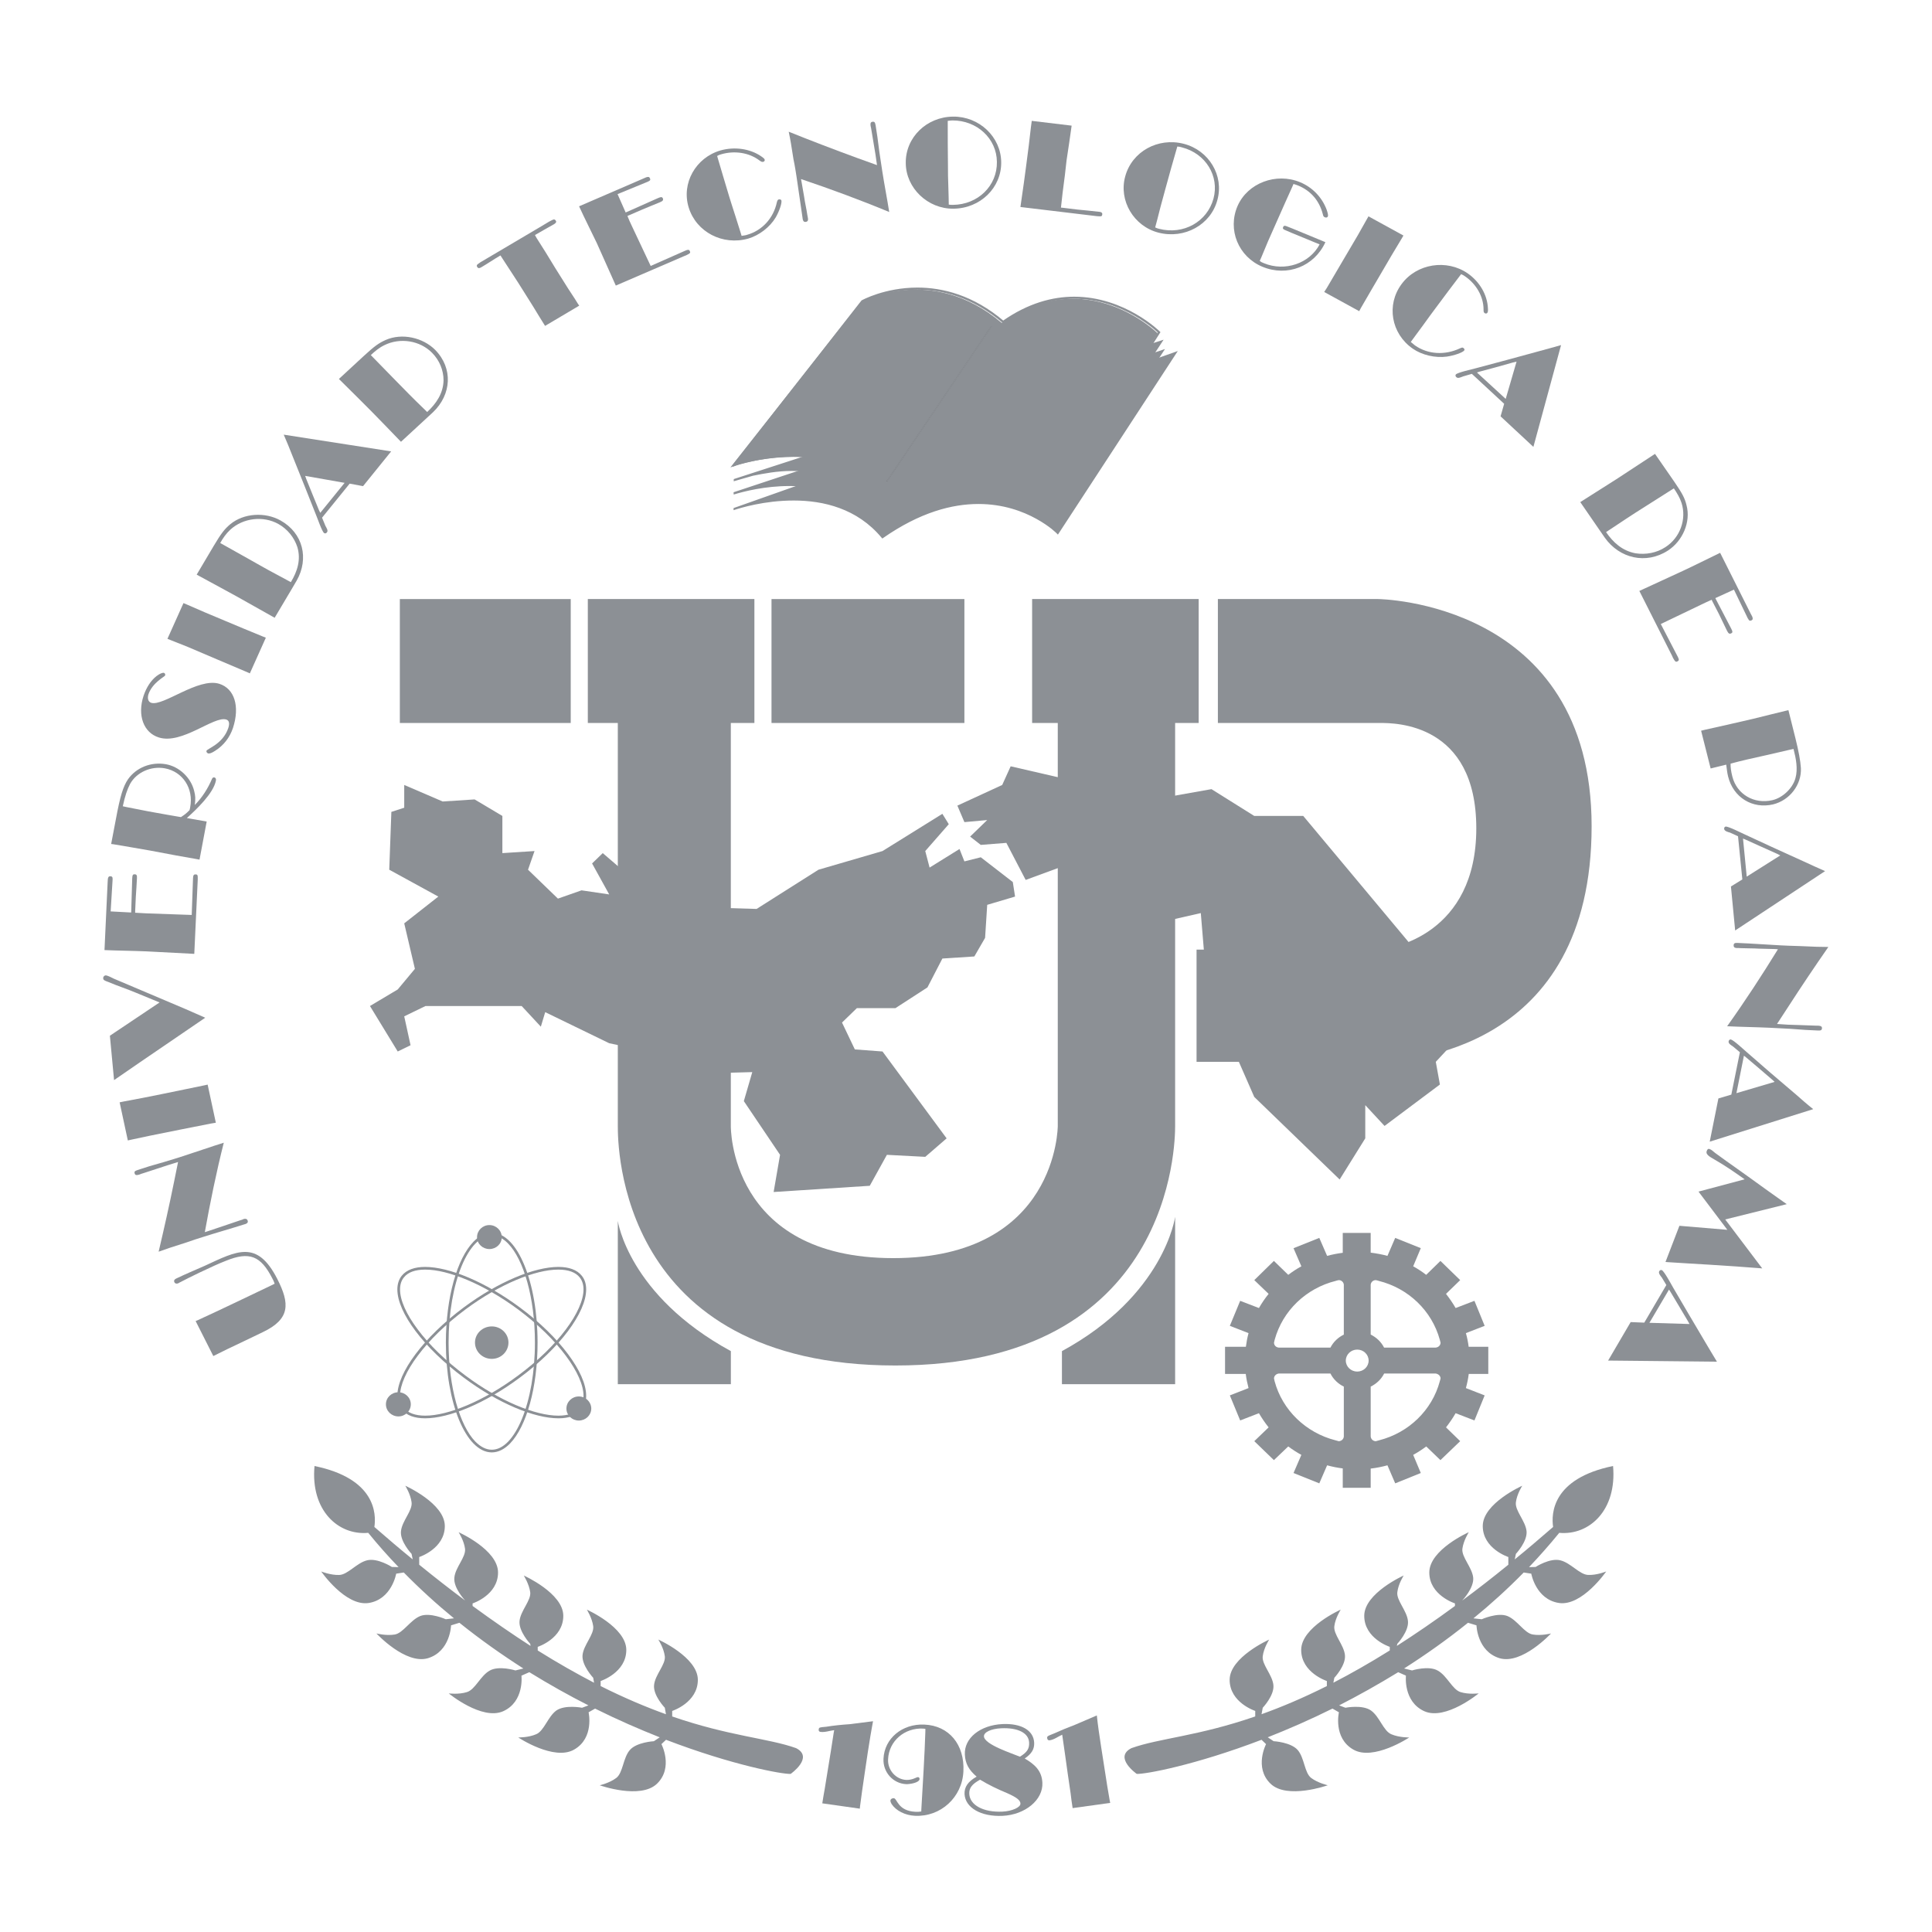 <?xml version="1.0" encoding="UTF-8" standalone="no"?>
<svg
   xmlns:dc="http://purl.org/dc/elements/1.1/"
   xmlns:cc="http://creativecommons.org/ns#"
   xmlns:rdf="http://www.w3.org/1999/02/22-rdf-syntax-ns#"
   xmlns:svg="http://www.w3.org/2000/svg"
   xmlns="http://www.w3.org/2000/svg"
   viewBox="0 0 687.867 687.88"
   height="687.88"
   width="687.867"
   xml:space="preserve"
   id="svg2"
   version="1.1"><defs
     id="defs6" /><g
     transform="matrix(1.333,0,0,-1.333,0,687.88)"
     id="g10"><g
       transform="scale(0.1)"
       id="g12"><path
         id="path14"
         style="fill:#8c9095;fill-opacity:1;fill-rule:evenodd;stroke:none"
         d="m 1950.87,3911.96 c 0,0 262.46,99.15 404.81,-72.25 285.51,199.08 468.17,11.25 468.17,11.25 l 268.12,419.27 c 0,0 -188.43,187.63 -416.55,27.84 -188.31,159.79 -376.39,55.25 -376.39,55.25 l -348.16,-441.36" /><path
         id="path16"
         style="fill:#8c9095;fill-opacity:1;fill-rule:nonzero;stroke:none"
         d="m 1958.31,3913.74 c 0,0 7.25,3.69 10.27,4.61 25.28,7.97 85.19,21.76 153.82,21.76 79.07,0 169.92,-21.17 235.06,-99.65 l 1.83,-2.13 2.17,1.58 c 98.42,68.64 184.27,90.82 254.6,90.82 66.24,0 118.65,-19.74 154.6,-39.69 17.91,-9.88 31.7,-19.79 40.92,-27.23 4.61,-3.68 8.33,-6.79 10.61,-9.03 2.35,-2.07 3.45,-3.34 3.45,-3.34 l 2.62,-2.6 271.29,424.32 -1.52,1.61 c -0.22,0.2 -93.4,93.06 -228.85,93.11 -57.6,0.08 -122.97,-16.9 -191.49,-64.94 l 1.67,-2.3 1.92,2.17 c -82.02,69.71 -164.33,89.54 -231.01,89.45 -87.43,0 -148.43,-33.9 -148.58,-34.03 l -0.49,-0.23 -342.61,-437.74 -0.28,-6.52 10.61,9.7 1.63,3.54 334.88,426.97 -2.37,1.81 1.45,-2.47 c 0,0 3.54,1.96 10.64,5.07 20.72,9.47 70.66,28.21 135.12,28.21 65.59,0 146.19,-19.46 227.26,-88.11 l 1.61,-1.51 1.93,1.3 c 67.63,47.4 131.53,64.04 188.11,64.04 66.45,0 122.71,-22.89 162.25,-45.85 19.82,-11.39 35.39,-22.92 46.22,-31.51 5.14,-4.16 9.36,-7.71 12.04,-10.32 2.83,-2.45 4.21,-3.77 4.21,-3.77 l 1.99,1.98 -2.49,1.51 -268.13,-419.44 2.43,-1.41 2.12,1.98 c -0.13,0.27 -78.78,81.05 -213.76,81.05 -71.58,0 -158.71,-22.77 -258.06,-91.92 l 1.78,-2.36 2.35,1.77 c -66.77,80.46 -159.59,101.85 -239.73,101.85 -70.21,0 -127.09,-13.68 -151.38,-20.98 -7.57,-2.3 -12.71,-11.13 -12.71,-11.13" /><path
         id="path18"
         style="fill:#8c9095;fill-opacity:1;fill-rule:nonzero;stroke:none"
         d="m 2819.36,3816.91 281.62,430.91 -29.53,-9.61 -246.18,-385.24 c 0,0 -182.65,187.81 -468.07,-11.21 -56.59,68 -132.03,93.3 -202.57,99.3 l -144.14,-46.91 c 28.74,5.91 64.82,11.19 104.2,11.19 79.34,0 170.92,-21.24 237.11,-99.83 98.47,68.21 184.87,90.6 255.79,90.6 124.65,0 201.24,-69.07 211.77,-79.2" /><path
         id="path20"
         style="fill:#8c9095;fill-opacity:1;fill-rule:nonzero;stroke:none"
         d="m 2819.36,3816.91 2.35,-1.64 286.23,437.8 -38.43,-12.41 -246.98,-386.19 2.74,-1.5 2.08,1.92 c -0.34,0.37 -78.99,81.09 -213.9,81.18 -71.59,0 -158.77,-22.77 -258.06,-91.91 l 1.81,-2.4 2.23,1.81 c -57.22,68.72 -133.33,94.39 -204.34,100.25 l -0.59,0.05 -194.59,-63.08 -0.21,-5.86 51.18,14.73 c 28.75,5.86 64.81,12.84 103.81,12.84 v 1.05 -1.05 1.05 -1.05 c 78.83,0 169.47,-21.15 235.07,-98.96 l 1.59,-2.05 2.24,1.69 c 97.88,67.87 183.68,90.03 254,90.03 v 2.24 l -0.2,-2.18 0.2,-0.06 v 2.24 l -0.2,-2.18 0.2,-0.06 c 123.61,0 199.36,-68.49 209.7,-78.42 l 2.48,-2.44 1.94,2.92 -2.35,1.64 2.01,2.01 c -11.02,10.47 -87.9,80.02 -213.78,80.02 v -2.83 l 0.34,2.83 h -0.34 c -71.57,0.05 -158.47,-22.62 -257.42,-91.12 l 1.63,-2.31 2.35,1.77 c -66.96,79.51 -159.6,100.88 -239.46,100.88 h -0.2 l 0.2,-2.82 v 2.82 c -39.53,0 -76.03,-5.25 -104.86,-11.18 l 0.66,-2.83 0.94,-2.72 146.1,47.45 -2.9,2.18 -0.13,-2.89 c 69.94,-5.92 148.3,-29.62 200.32,-98.19 l 1.8,-2.13 2.09,1.62 c 98.49,68.62 184.34,90.87 254.74,90.87 66.23,0 118.64,-19.82 154.6,-39.73 17.85,-9.96 31.7,-19.96 41.06,-27.32 4.6,-3.73 8.18,-6.85 10.46,-8.9 2.27,-2.16 3.37,-3.38 3.37,-3.38 l 2.7,-2.6 247.72,387.39 20.73,6.75 -277.14,-424.14 2.41,-1.5 2.01,2.01 -2.01,-2.01" /><path
         id="path22"
         style="fill:#8c9095;fill-opacity:1;fill-rule:nonzero;stroke:none"
         d="m 3079.01,4214.25 -259.65,-397.37 c -10.53,10.19 -87.12,79.27 -211.77,79.27 -70.88,0 -157.32,-22.43 -255.79,-90.68 -57.76,68.64 -134.93,93.55 -206.54,98.71 l -187.87,-62.47 c 59.34,18.31 267.23,68.54 388.4,-77.1 285.34,198.79 467.78,11.03 467.78,11.03 l 291.13,447.2 -25.69,-8.59" /><path
         id="path24"
         style="fill:#8c9095;fill-opacity:1;fill-rule:nonzero;stroke:none"
         d="m 3079.01,4214.25 -2.27,1.64 -259.79,-397.51 2.41,-1.5 2.01,2.01 c -11.02,10.47 -87.9,80.05 -213.78,80.05 v -2.79 l 0.13,2.79 h -0.13 c -71.53,0.08 -158.47,-22.65 -257.39,-91.12 l 1.6,-2.35 2.3,1.81 c -58.45,69.38 -136.59,94.57 -208.47,99.78 l -0.68,0.08 -185.6,-61.53 0.35,-6.09 c 26.9,8.22 83.19,22.74 149.33,22.74 78.94,0 169.48,-21.18 234.51,-99.46 l 1.67,-2.01 2.37,1.54 c 98.29,68.48 184.07,90.64 254.16,90.64 66.45,0 118.65,-19.84 154.61,-39.71 18.12,-9.88 31.88,-19.87 41.03,-27.32 4.61,-3.7 8.21,-6.76 10.68,-8.89 2.29,-2.17 3.39,-3.39 3.39,-3.39 l 2.61,-2.6 297.6,457.12 -34.37,-11.56 -0.55,-0.73 2.27,-1.64 1.11,-2.62 17.69,5.91 -286.72,-440.34 2.48,-1.56 2.14,2 c -0.21,0.27 -78.84,81.13 -213.97,81.13 -71.4,0 -158.55,-22.67 -257.52,-91.76 l 1.57,-2.4 2.25,1.89 c -66.5,79.98 -159.19,101.44 -239.01,101.44 -66.96,0 -122.43,-13.98 -149.68,-22.33 l 0.35,-2.44 v -3.65 l 186.64,61.97 -1.08,2.69 -0.13,-2.83 c 70.95,-5.2 147.33,-29.87 204.56,-97.77 l 1.58,-2.04 2.32,1.64 c 97.93,67.9 183.68,89.98 254,89.98 v 1.61 -1.61 1.61 -1.61 c 123.61,0 199.36,-68.49 209.7,-78.32 l 2.48,-2.44 261.77,400.33 -2.53,1.52 1.11,-2.62 -1.11,2.62" /><path
         id="path26"
         style="fill:#8c9095;fill-opacity:1;fill-rule:nonzero;stroke:none"
         d="m 3089.81,4199.91 -276.24,-424.27 c 0,0 -182.44,187.76 -467.82,-11.03 -57.64,69.43 -135.12,94.16 -206.86,99.2 l -182.22,-64.36 c 34.74,11.85 268.88,84.54 400.53,-73.57 285.42,198.64 468.07,11.26 468.07,11.26 l 313.46,480.14 -48.92,-17.37" /><path
         id="path28"
         style="fill:#8c9095;fill-opacity:1;fill-rule:nonzero;stroke:none"
         d="m 3089.81,4199.91 -2.47,1.51 -276.25,-424.14 2.48,-1.64 2.14,1.96 c -0.21,0.31 -78.84,81.17 -213.97,81.17 -71.32,0 -158.55,-22.59 -257.57,-91.68 l 1.58,-2.48 2.33,1.89 c -58.37,70.17 -136.73,95.1 -208.97,100.14 l -0.51,0.08 -179.28,-63.37 v -5.67 c 17.22,5.86 82.15,25.85 160.64,25.85 78.96,0 169.75,-21.06 234.86,-99.46 l 1.8,-2.09 2.09,1.42 c 98.64,68.77 184.34,90.85 254.74,90.85 66.23,0 118.64,-19.73 154.6,-39.68 17.85,-9.8 31.7,-19.65 41.06,-27.09 4.6,-3.8 8.18,-6.8 10.46,-9.01 2.27,-2.12 3.37,-3.25 3.37,-3.25 l 2.7,-2.77 320.17,490.36 -57.92,-20.51 -0.55,-0.88 2.47,-1.51 1.11,-2.69 40.74,14.46 -308.92,-473.01 2.53,-1.53 2.08,2.05 c -0.34,0.11 -78.99,80.91 -213.9,80.91 -71.59,0 -158.77,-22.75 -258.06,-91.82 l 1.81,-2.4 2.23,1.81 c -66.69,80.13 -159.55,101.67 -239.47,101.67 -79.49,-0.03 -143.08,-19.95 -160.64,-26.01 v -5.67 l 180.53,63.49 -0.96,2.64 -0.23,-2.81 c 71.33,-5.2 147.87,-29.48 204.87,-98.2 l 1.74,-2.05 2.31,1.53 c 98.29,68.53 184.04,90.69 254.16,90.69 66.45,0 118.65,-19.79 154.61,-39.71 18.12,-9.91 31.88,-19.79 41.03,-27.23 4.61,-3.79 8.21,-6.89 10.68,-9.03 2.29,-2.12 3.39,-3.34 3.39,-3.34 l 2.61,-2.63 278.24,427.36 -2.49,1.52 1.11,-2.69 -1.11,2.69" /><path
         id="path30"
         style="fill:#8c9095;fill-opacity:1;fill-rule:evenodd;stroke:none"
         d="m 547.078,1779.59 c 85.75,39.6 139.621,70.6 193.606,-35.32 33.472,-65.68 35.074,-106.97 -39.317,-142.23 l -49.047,-23.57 -45.39,-21.63 c -12.66,-6.16 -24.582,-12.31 -37.196,-18.38 l -47.218,93.42 c 3.289,1.47 6.191,2.71 7.773,3.26 5.297,2.76 17.484,8.09 35.594,16.56 l 38.66,18.22 51.301,24.41 68.164,32.59 9.582,4.71 c -2.274,6.5 -3.375,8.83 -5.992,13.7 -31.055,60.92 -61.285,73.14 -124.16,47.56 -21.09,-8.24 -36.52,-15.46 -71.422,-31.93 -18.407,-8.74 -36.453,-17.94 -54.004,-26.96 0,-0.57 -0.907,-0.79 -0.907,-0.79 -4.875,-2.3 -9.566,-1.58 -11.492,2.74 -1.711,3.63 0,7.22 4.676,9.38 25.274,12.17 51.453,23.14 76.789,34.26" /><path
         id="path32"
         style="fill:#8c9095;fill-opacity:1;fill-rule:evenodd;stroke:none"
         d="m 547.078,1869.33 8.199,2.62 39.664,13.29 c 15.25,4.89 30.262,10.54 46.02,15.61 4.609,1.32 8.133,2.37 9.699,3.54 4.824,1.32 9.102,0.94 10.828,-4.33 1.438,-4.09 -0.492,-7.16 -6.699,-9.34 h -0.543 c -37.176,-11.84 -75.277,-22.49 -112.449,-34.35 -10.473,-3.15 -25.488,-8.07 -45.543,-15.05 -41.723,-13.25 -47.93,-15.34 -72.578,-24.16 14.461,61.34 28.32,123.04 40.898,185.06 l 11.016,54.48 c -11.356,-3.75 -20.563,-6.18 -28,-8.68 -21.098,-6.65 -42.055,-14.01 -63.59,-20.79 -5.305,-1.51 -9.254,-2.9 -11.047,-3.82 -4.941,-1.52 -11.492,-3.56 -13.223,2.44 -1.609,4.79 -0.179,6.84 7.825,9.46 l 31.328,10.07 39.254,11.32 c 21.812,6.52 38.968,11.77 52.14,16.14 36.141,11.62 71.688,24.34 107.434,35.38 -19.977,-79.1 -36.289,-159.39 -50.633,-238.89" /><path
         id="path34"
         style="fill:#8c9095;fill-opacity:1;fill-rule:evenodd;stroke:none"
         d="m 576.484,2161.63 -13.418,-2.23 c -54.199,-10.78 -108.535,-21.32 -163.375,-32.6 l -49.308,-10.48 -8.961,-2.01 -21.895,101.78 11.657,2.42 49.425,9.32 58.43,11.69 52.801,10.87 54.219,11.16 8.531,1.89 21.894,-101.81" /><path
         id="path36"
         style="fill:#8c9095;fill-opacity:1;fill-rule:evenodd;stroke:none"
         d="m 294.895,2550.9 c 1.566,-0.73 3.882,-1.98 8.296,-4.13 l 192.731,-81.71 52.262,-22.97 -173.223,-118.23 -70.316,-48.41 -11.133,118.56 132.656,88.87 -61.332,25.26 c -24.941,10.61 -51.023,18.92 -75.457,29.39 -10.965,3.82 -13.223,5.28 -13.781,9.67 -0.379,3.83 2.289,7.51 6.554,7.96 1.891,0 4.922,-0.64 12.743,-4.26" /><path
         id="path38"
         style="fill:#8c9095;fill-opacity:1;fill-rule:evenodd;stroke:none"
         d="m 528.164,2811.04 -0.234,-5.14 -9.004,-193.23 -127.699,6.65 c -37.52,1.59 -74.735,1.83 -112.141,3.41 l 8.363,179.94 0.531,9.09 c 0.575,5.98 2.504,8.36 6.915,8.16 4.48,-0.16 6.191,-2.23 5.843,-8.44 v -0.44 l -5.187,-84.99 54.832,-2.92 0.144,4.13 2.618,87.12 c 0.347,9.15 2.027,11.11 6.867,10.75 4.711,0 6.289,-2.74 5.746,-10.75 -0.563,-16.43 -2.141,-33.34 -3.016,-49.59 l -1.726,-38.23 v -4.04 c 10.257,-0.64 20.152,-1.03 30.211,-1.68 l 120.82,-4.25 3.484,97.99 c 0.367,8.02 2.012,10.55 6.836,10.27 5.235,0 6.125,-1.6 5.797,-13.81" /><path
         id="path40"
         style="fill:#8c9095;fill-opacity:1;fill-rule:evenodd;stroke:none"
         d="m 347.633,3066.89 c -8.102,-15.6 -13.668,-32.3 -19.645,-59.98 l 9.828,-2.17 57.676,-11.33 48.75,-8.76 31.153,-5.4 c 1.71,-0.31 3.507,-0.67 7.902,-1.31 11.027,7.24 13.5,9.17 22.871,18.5 1.102,3.63 1.465,5.65 1.793,7.89 9.582,50.12 -19.84,95.21 -67.965,103.95 -36.848,6.46 -74.933,-10.47 -92.363,-41.39 m 170.93,-18.93 c 3.39,-13.37 3.804,-20.09 1.792,-37.65 19.977,20.4 34.727,43.71 45.661,69.21 1.312,3.41 3.386,4.93 6.289,4.36 3.492,-0.45 5.429,-4.05 4.394,-8.39 -6.406,-33.87 -52.058,-77.09 -77.613,-100.06 l 52.965,-9.33 -19.145,-101.75 -7.593,1.43 -56.336,9.99 -67.508,12.7 -53.836,9.35 -45.082,7.64 -5.664,0.64 12.859,67.51 c 11.16,60.25 19.145,86.17 32.106,105.35 22.113,31.48 61.625,47.09 101.109,40.24 35.594,-6.27 66.926,-35.68 75.602,-71.24" /><path
         id="path42"
         style="fill:#8c9095;fill-opacity:1;fill-rule:evenodd;stroke:none"
         d="m 622.223,3215.93 c -8.547,-25.27 -24.512,-46.31 -47.66,-60.92 -9.227,-5.99 -14.739,-7.97 -18.793,-6.92 -3.028,1.06 -5.165,4.35 -4.278,6.92 1.992,5.92 43.942,18.01 58.281,60.92 4.055,12.36 2.34,20.07 -5.46,22.64 -32.918,10.19 -118.165,-67.51 -180.09,-47.91 -40.75,12.64 -57.922,59.35 -40.75,111.25 7.605,22.49 19.246,40.55 34.476,52.63 8.184,6.34 16.117,9.6 19.887,8.71 2.637,-1.13 4.316,-3.65 3.18,-7.06 -1.02,-3.18 -34.036,-19.01 -44.621,-50.45 -3.157,-11 -0.54,-19.87 7.46,-22.52 32.141,-9.98 125.543,68.24 181.868,50.79 40.586,-12.81 55.433,-60.17 36.5,-118.08" /><path
         id="path44"
         style="fill:#8c9095;fill-opacity:1;fill-rule:evenodd;stroke:none"
         d="m 667.336,3361.87 -12.184,5.33 c -50.609,21.26 -101.668,43.29 -152.476,64.86 l -46.758,18.62 -8.695,3.42 42.828,95.45 11.027,-4.65 45.676,-19.87 55.086,-23.11 49.375,-20.67 50.828,-20.95 8,-3.17 -42.707,-95.26" /><path
         id="path46"
         style="fill:#8c9095;fill-opacity:1;fill-rule:evenodd;stroke:none"
         d="m 614.781,3745.29 c -11.015,-10.35 -19.347,-22.24 -26.574,-35.26 l 73.481,-41.18 c 25.339,-14.49 44.078,-24.79 55.929,-31.45 10.473,-5.79 29.949,-16.25 59.238,-31.89 17.485,28.86 27.266,60 17.485,93.26 -8.328,25.92 -26.391,48.37 -50.824,62.1 -40.567,22.64 -94.422,16.18 -128.735,-15.58 m 177.637,-135.65 -14.543,-24.75 -44.285,-74.53 c -43.168,24.2 -76.184,43.01 -100.199,56.36 -28.848,15.94 -53.875,29.27 -108.078,58.83 l 45.886,77.43 c 19.481,32.61 28.305,44.16 43.582,57.03 36.11,30.07 93.141,33.26 134.25,10.39 60.727,-33.82 76.645,-102.09 43.387,-160.76" /><path
         id="path48"
         style="fill:#8c9095;fill-opacity:1;fill-rule:evenodd;stroke:none"
         d="m 815.074,3889.31 3.227,-8.98 18.402,-45.45 15.563,-37.87 3.179,-6.34 c 21.813,27 65,80.05 65,80.05 z m 154.633,-27.4 -35.762,6.73 -73.757,-91 9.085,-21.96 c 2.485,-4.61 7.985,-12.65 4.067,-16.97 -1.93,-3.12 -5.172,-3.77 -7.656,-2.13 -5.977,4.56 -18.047,40.67 -22.309,50.35 l -30.098,75.85 -32.57,81.14 c -7.238,18.36 -14.883,37.29 -22.863,55.52 l 286.926,-44.69 -75.063,-92.84" /><path
         id="path50"
         style="fill:#8c9095;fill-opacity:1;fill-rule:evenodd;stroke:none"
         d="m 1026.16,4238.21 c -13.63,-6.66 -24.58,-15.84 -35.738,-26.25 l 58.278,-59.75 c 20.17,-20.58 35.24,-35.91 44.61,-45.44 8.34,-8.38 24.11,-24.16 47.66,-46.84 24.81,23.15 42.85,50.12 43.73,84.46 0,27.25 -10.8,53.49 -30.64,73.63 -32.24,32.83 -85.55,41.51 -127.9,20.19 m 130.72,-178.54 -21.41,-19.81 -64.47,-59.47 c -33.82,35.18 -60.05,62 -79.199,81.64 -22.785,23.12 -43.188,43.09 -86.571,86.17 l 66.926,61.84 c 28.194,26 40.024,34.29 58.074,42.33 43.73,19.24 99.39,6.37 132.16,-26.53 48.16,-49.21 43.53,-119.07 -5.51,-166.17" /><path
         id="path52"
         style="fill:#8c9095;fill-opacity:1;fill-rule:evenodd;stroke:none"
         d="m 1479.97,4561.7 c -17.42,-10.11 -33.9,-18.8 -51.17,-29.13 l 4.54,-8.07 23.76,-37.58 26.59,-43.51 33.95,-54.03 c 15.08,-22.34 23.41,-36.29 26.03,-40.44 0.77,-1.13 2.01,-3.03 3.4,-4.95 l -91.22,-54.05 c -10.8,17.04 -21.27,34.39 -31.88,51.81 l -40.01,63.65 -25.69,39.45 -21.64,33.31 c -17.35,-10.2 -33.92,-21.61 -51.17,-31.65 -5.42,-3.3 -8.46,-2.89 -10.73,0.51 -2.52,3.84 -1.31,6.66 4.41,9.92 l 3.54,2.66 157.2,92.86 26.8,16.02 6.2,3.21 c 6.2,3.44 9.02,3.44 11.64,-0.72 2.12,-2.9 0.89,-5.86 -4.55,-9.27" /><path
         id="path54"
         style="fill:#8c9095;fill-opacity:1;fill-rule:evenodd;stroke:none"
         d="m 1832.25,4478.29 -4.62,-1.79 -182.85,-78.86 -50.76,113.54 c -15.64,32.72 -32.22,65.2 -47.32,98.18 l 170.06,73.48 8.81,3.86 c 5.85,1.94 8.74,1.58 10.46,-2.61 1.81,-3.96 0.7,-6.29 -4.95,-8.54 l -0.68,-0.41 -80.93,-33.23 21.6,-48.95 4.22,1.72 81.81,36.45 c 8.68,3.82 11.16,3.62 13.31,-0.42 1.79,-4.71 0.19,-7.24 -7.79,-10.56 -15.43,-6.59 -31.66,-12.66 -47.11,-19.43 l -35.94,-15.53 -3.72,-1.69 c 3.72,-9.18 7.57,-18.14 12.04,-27.23 l 50.06,-106.22 92.17,40.74 c 7.44,3.34 10.73,3.17 12.35,-1.13 2.25,-4.72 1,-5.95 -10.22,-11.37" /><path
         id="path56"
         style="fill:#8c9095;fill-opacity:1;fill-rule:evenodd;stroke:none"
         d="m 2072.02,4579.88 c -15.58,-26.24 -44.28,-48.13 -73.34,-56.71 -68.29,-19.39 -139.02,17.39 -159.19,83.01 -20.06,64.55 18.73,133.25 84.9,152.4 37.58,10.62 78.84,4.78 108.77,-15.74 5.38,-3.77 8.72,-6.24 9.25,-8.82 0.94,-2.31 -1.03,-5.14 -3.41,-5.72 -3.34,-0.94 -5.48,-0.21 -10.39,3.41 -28.35,21.67 -67.65,26.59 -101.6,16.78 -5.45,-1.31 -7.01,-2.21 -11.56,-4.73 l 1.96,-6.72 13.79,-46.62 16.67,-55.67 c 3.82,-12.1 8.96,-28.93 15.76,-49.59 l 14.84,-47.04 2.3,-7.72 c 7.44,1.35 10.6,1.35 14.29,2.72 40.98,11.49 70.77,44.65 79.8,86.5 1.37,5.58 2.82,7.38 4.74,8.02 3.54,0.94 6.51,-0.26 7.43,-2.44 2.11,-6.5 -5.47,-28.93 -15.01,-45.32" /><path
         id="path58"
         style="fill:#8c9095;fill-opacity:1;fill-rule:evenodd;stroke:none"
         d="m 2139.45,4682.15 1.59,-8.29 6.94,-40.05 c 2.08,-15.59 6.01,-30.6 8.17,-46.46 0.87,-4.76 1.46,-8.36 1.86,-10.04 0.73,-4.78 -0.11,-8.83 -5.99,-9.62 -4.4,-0.62 -7.07,1.81 -8.17,7.95 v 0.74 c -5.65,37.21 -10.6,75.2 -16.45,112.8 -1.61,10.34 -3.85,25.72 -8.08,45.94 -6.57,41.84 -7.48,48.4 -12.68,73.43 60.26,-24.22 120.83,-47.4 181.96,-69.81 l 53.83,-19.36 c -1.45,11.47 -2.84,20.73 -4.04,28.17 -3.4,21.17 -7.24,42.36 -10.65,64.16 -0.92,5.24 -1.43,9.06 -2.15,11.21 -0.88,4.7 -1.72,11.39 4.63,12.22 4.96,0.64 7.07,-0.87 8.45,-9.18 l 4.86,-31.37 5.12,-39.43 c 3.11,-21.7 5.99,-39.77 7.97,-52.69 5.62,-36.06 12.77,-72.34 18.47,-108.34 -77.48,32.17 -156.23,61.17 -235.64,88.02" /><path
         id="path60"
         style="fill:#8c9095;fill-opacity:1;fill-rule:evenodd;stroke:none"
         d="m 2543.8,4838.71 c -5.66,-0.08 -7.09,-0.72 -12.43,-1.18 0,-40.01 0,-80.2 0.6,-120.46 0,-18.7 0.13,-34.87 0.78,-47.25 l 1.01,-35.12 0.38,-20.79 c 4.67,-0.79 6.7,-0.73 11.03,-0.73 67.12,0.73 118.55,51.01 117.51,114.89 -0.55,62.29 -53.22,110.97 -118.88,110.64 m 2.61,-235.72 c -68.27,-0.74 -126.62,54.93 -127.13,121.62 -1.07,68.64 55.65,123.64 126.48,124.3 69.94,0.7 127.74,-54.36 128.41,-121.71 0.9,-68.05 -55.63,-123.62 -127.76,-124.21" /><path
         id="path62"
         style="fill:#8c9095;fill-opacity:1;fill-rule:evenodd;stroke:none"
         d="m 2934.52,4582.71 -4.63,0.28 -182.42,21.88 -21.98,2.62 c 3.16,21.12 6.06,42.11 9.09,63.58 l 5.31,39.39 7.99,61.77 5.77,49.54 2.13,15.81 106.5,-12.78 c -4.08,-30.44 -8.9,-61.78 -13.51,-92.43 l -4.54,-40.06 -6.07,-46.97 -4.4,-39.5 4.05,-0.3 39.35,-4.82 c 19.27,-1.96 38.07,-3.56 57.02,-5.86 4.21,-0.18 10.81,-1.16 9.9,-7.17 -0.32,-4.7 -2.46,-5.71 -9.56,-4.98" /><path
         id="path64"
         style="fill:#8c9095;fill-opacity:1;fill-rule:evenodd;stroke:none"
         d="m 3156.78,4766.79 c -5.45,1.59 -7.03,1.85 -12.21,2.26 -11.15,-38.53 -22.16,-77.25 -32.62,-116.05 -5.11,-18.3 -9.37,-33.82 -12.4,-45.66 l -8.63,-33.88 -5.51,-20.46 c 4.63,-2.25 6.19,-2.6 10.82,-3.85 64.81,-16.63 128.03,18.89 144.9,80.66 16.27,60.35 -20.79,120.73 -84.35,136.98 m -62.35,-227.83 c -66.25,17 -106.95,85.62 -89.03,150.22 17.9,66.37 87.41,104.78 156.2,87.16 67.62,-17.43 108.05,-85.13 89.92,-150.32 -17.67,-66.02 -87.46,-104.74 -157.09,-87.06" /><path
         id="path66"
         style="fill:#8c9095;fill-opacity:1;fill-rule:evenodd;stroke:none"
         d="m 3372.13,4447.78 c -64.47,26.74 -94.34,99.26 -66.41,163.01 26.96,60.79 102.7,89.34 166.48,63.05 32.9,-13.48 58.61,-40.08 71.09,-73.15 3.31,-9.83 4.75,-15.33 3.17,-18.64 -1.05,-2.69 -4.83,-3.46 -7.87,-1.94 -2.63,0.92 -4.39,2.66 -5.29,7.8 -9.37,36.7 -32.38,62.98 -65.69,76.79 -4.78,1.98 -7.12,2.53 -12.77,4.33 l -2.95,-6.98 -19.83,-44.09 -23.78,-53.61 -21.27,-47.99 -18.73,-44.89 -3.59,-7.83 c 4.08,-3.36 6.01,-4.22 11.37,-6.33 56,-23.03 121.63,-0.79 148.55,50.32 l -75.74,31.2 c -5.38,2.24 -10.83,4.54 -15.99,6.85 -6.18,2.38 -7.37,4.72 -5.64,8.41 1.37,3.43 4.26,4.25 9.56,1.87 l 16.25,-6.44 87,-35.96 c -29.55,-64.84 -101.87,-93.1 -167.92,-65.78" /><path
         id="path68"
         style="fill:#8c9095;fill-opacity:1;fill-rule:evenodd;stroke:none"
         d="m 3536.88,4380.5 7.1,10.99 c 27.06,46.82 55.02,93.01 82.48,140.26 l 24.33,43.14 4.38,7.65 93.36,-51.25 -5.85,-10.01 -25.28,-42.08 -29.42,-50.29 -26.58,-45.45 -26.93,-46.45 -4.06,-7.76 -93.53,51.25" /><path
         id="path70"
         style="fill:#8c9095;fill-opacity:1;fill-rule:evenodd;stroke:none"
         d="m 3864.71,4207.96 c -31,-4.26 -66.59,3.99 -91.39,21.25 -57.74,40.11 -71.02,117.13 -29.62,172.57 40.43,54.74 120.45,67.19 176.58,28.37 31.76,-22.18 52.29,-57.13 53.9,-93.13 0.52,-6.29 0,-10.04 -1.61,-12.34 -1.04,-1.82 -4.95,-2.31 -6.89,-0.73 -2.89,1.94 -3.17,3.82 -3.17,9.88 0,35.05 -20.05,68.23 -49.11,88.25 -4.46,3.11 -5.85,3.9 -10.8,6.01 l -4.28,-5.64 -29.68,-39.18 -35.12,-47.13 c -7.45,-10.01 -18.19,-24.34 -30.99,-42.34 l -29.4,-39.96 -4.99,-6.84 c 5.85,-4.88 8.21,-6.93 11.17,-9.18 34.56,-24.21 79.72,-26.75 119.93,-8.01 5.28,2.44 7.41,2.82 9.33,1.2 2.9,-1.8 3.94,-4.96 2.34,-6.72 -4.26,-5.71 -26.72,-13.48 -46.2,-16.33" /><path
         id="path72"
         style="fill:#8c9095;fill-opacity:1;fill-rule:evenodd;stroke:none"
         d="m 4050.66,4194.46 -9.57,-2.23 -48.36,-13.53 -40.54,-10.88 -7.32,-2.34 c 26.11,-23.97 76.8,-70.53 76.8,-70.53 z m -42.71,-146.11 9.59,33.54 -86.3,79.95 -23.14,-6.74 c -4.96,-1.8 -13.87,-6.49 -18.05,-2.26 -2.83,2.26 -3.22,5.64 -1.45,7.54 5.32,5.27 43.62,13.85 54.01,16.61 l 81.13,21.69 86.44,23.55 c 19.48,5.34 40.21,10.81 59.35,16.41 l -73.9,-271.85 -87.68,81.56" /><path
         id="path74"
         style="fill:#8c9095;fill-opacity:1;fill-rule:evenodd;stroke:none"
         d="m 4491.3,3817.11 c -4.59,14.14 -12.19,26.57 -20.5,38.89 l -71.36,-45.26 c -24.66,-15.46 -42.36,-27.04 -53.86,-34.56 -9.98,-6.46 -28.59,-18.94 -55.85,-37.03 19.15,-27.91 43.44,-49.87 78.3,-56.52 27.82,-4.33 56.67,0.94 80.23,16.4 38.99,24.92 57.1,74.43 43.04,118.08 m -204.76,-93.16 -16.44,23.81 -49.25,71.52 c 41.68,26.38 73.51,46.65 96.75,61.4 27.77,18.06 51.34,33.54 102.84,67.42 l 51.38,-74.19 c 21.4,-31.21 28.39,-44.32 32.78,-62.86 12.05,-44.98 -10.47,-95.84 -49.79,-121.31 -58.41,-37.58 -128.95,-20.89 -168.27,34.21" /><path
         id="path76"
         style="fill:#8c9095;fill-opacity:1;fill-rule:evenodd;stroke:none"
         d="m 4468.45,3403.26 -2.14,5 -87.68,173.75 115.7,53.33 c 33.48,15.56 66.76,32.52 100.06,48.51 l 81.29,-161.91 4.47,-8.4 c 2.11,-5.48 1.74,-8.37 -2.13,-10.21 -4.26,-1.77 -6.6,-0.85 -9.04,4.73 l -0.54,0.34 -37.18,77.15 -49.67,-22.68 2,-4.02 40.37,-77.48 c 4.42,-8.38 3.93,-11.05 -0.36,-12.71 -4.46,-2.16 -7.08,-0.44 -10.92,7.16 -7.25,14.49 -14.16,29.77 -21.64,44.8 l -17.72,34.29 -1.43,3.54 c -9.37,-4.08 -18.45,-8.28 -27.41,-12.67 l -108.62,-52.13 45.55,-87.77 c 3.5,-6.75 3.5,-9.91 -0.91,-11.94 -4.75,-2.3 -6.19,-1.15 -12.05,9.32" /><path
         id="path78"
         style="fill:#8c9095;fill-opacity:1;fill-rule:evenodd;stroke:none"
         d="m 4795.46,3081.55 c 7.22,24.87 1.37,53.83 -5.04,78.48 l -11.29,-2.47 -59.72,-13.81 -51.51,-11.59 c -15.57,-3.62 -30.15,-7.25 -45.53,-11.36 -0.48,-8.83 1.23,-21.26 4.63,-34.48 12,-47.67 58.25,-74.55 106.96,-63.16 27.67,6.36 54.19,31.96 61.5,58.39 m -179.76,4.77 c -2.57,10.11 -3.59,21.3 -5.04,31.74 -13.78,-3.32 -27.82,-6.94 -41.6,-10.25 l -25.47,100.86 10.26,2.52 67.83,15.24 60.89,14.02 48.77,12.08 38.41,9.37 7.03,1.61 18.82,-75.29 c 8.33,-33.69 13.28,-59.68 14.52,-79.21 2.16,-44.09 -29.41,-86.06 -74.22,-97.11 -55.27,-12.92 -106.28,18.34 -120.2,74.42" /><path
         id="path80"
         style="fill:#8c9095;fill-opacity:1;fill-rule:evenodd;stroke:none"
         d="m 4755.01,2875.56 -8.81,4.5 -45.72,20.51 -38.1,17.24 -6.88,2.85 c 3.16,-34.35 9.91,-101.69 9.91,-101.69 z m -131.73,-82.9 30.44,18.82 -11.51,115.25 -21.42,9.82 c -5.5,1.51 -15.08,3.9 -15.64,9.96 -0.33,2.96 1.46,6.02 4.08,6.1 7.63,0.71 42.57,-17.24 52.13,-21.47 l 75.96,-35.13 81.47,-37 c 18.26,-8.52 37.54,-17.25 55.95,-25.29 l -240.17,-158.6 -11.29,117.54" /><path
         id="path82"
         style="fill:#8c9095;fill-opacity:1;fill-rule:evenodd;stroke:none"
         d="m 4748.82,2624.94 -8.47,0.59 -42.15,1.05 c -15.98,1.04 -32.23,0.6 -48.55,1.32 -5.15,0.28 -8.86,0.58 -10.47,0.28 -5.52,0.3 -9.15,1.94 -8.64,7.8 0,4.2 2.85,6.4 9.55,5.87 h 0.7 c 38.95,-1.52 78.43,-4.61 117.48,-6.59 11.08,-0.41 27.05,-1.37 48.49,-1.78 43.59,-1.89 50.26,-2.27 76.71,-2.4 -36.38,-52.32 -71.89,-105.15 -106.47,-158.7 l -30.67,-46.96 c 12.26,-0.87 21.85,-1.52 29.42,-1.93 22.33,-0.87 44.64,-1.31 66.95,-2.3 5.49,-0.26 9.91,-0.46 11.84,-0.26 5.31,-0.2 12.06,-0.54 11.92,-6.64 -0.35,-5.27 -2.69,-6.78 -10.95,-6.33 l -33.22,1.58 -40.83,2.96 c -22.51,1.22 -41.11,2.18 -55.08,2.83 -37.61,1.73 -75.69,2.16 -113.25,4.01 47.82,66.99 92.87,136.07 135.69,205.6" /><path
         id="path84"
         style="fill:#8c9095;fill-opacity:1;fill-rule:evenodd;stroke:none"
         d="m 4739.94,2270.74 -7.03,6.42 -37.75,32.39 -31.46,26.64 -5.73,4.54 c -6.87,-33.89 -20.02,-100.12 -20.02,-100.12 z m -150.14,-44.23 34.5,10.2 22.87,113.16 -18.24,15.31 c -4.63,3.25 -13.09,7.71 -11.86,13.84 0.56,3.33 3.17,5.39 5.84,5.06 7.45,-1.65 35.62,-27.87 43.55,-34.74 l 62.73,-54.55 67.32,-57.36 c 15.07,-13.3 30.61,-26.95 46.54,-39.53 l -276.44,-86.85 23.19,115.46" /><path
         id="path86"
         style="fill:#8c9095;fill-opacity:1;fill-rule:evenodd;stroke:none"
         d="m 4485.65,1886.35 128.04,-10.78 -77.07,102.1 123.27,32.82 c -25.81,18.29 -52.18,36.63 -79.32,52.11 -7.57,5.2 -26.18,12.34 -21.97,23.4 1.59,5.01 4.42,6.79 7.44,5.4 5.31,-1.64 10.59,-6.97 15.09,-10.53 l 30.98,-22.41 54.35,-38.64 49.59,-35.78 45.71,-32.5 10.62,-7.39 -164.33,-40.88 98.83,-130.74 -9.98,0.8 -50.38,3.74 -76.01,5.09 -60.26,3.6 -54.55,3.41 -7.22,0.56 37.17,96.62" /><path
         id="path88"
         style="fill:#8c9095;fill-opacity:1;fill-rule:evenodd;stroke:none"
         d="m 4512.61,1624 -4.63,8.31 -25.36,42.63 -20.92,35.07 -3.86,5.97 c -17.71,-30 -52.29,-88.74 -52.29,-88.74 z m -157.18,5.14 36.38,-1.44 58.93,100.45 -12.18,20.16 c -3.59,4.46 -9.78,11.57 -6.74,16.82 1.56,2.69 4.61,4.07 7.08,2.69 6.55,-3.55 24.65,-37.36 29.98,-46.56 l 41.37,-70.59 44.63,-75.49 c 10.26,-17.01 20.6,-34.92 30.99,-51.76 l -290.65,2.96 60.21,102.76" /><path
         id="path90"
         style="fill:#8c9095;fill-opacity:1;fill-rule:evenodd;stroke:none"
         d="m 2196.29,343.738 c 2.03,12.953 4.26,26.594 6.62,39.242 l 8.69,53.54 7.51,46.16 7.64,49.281 1.38,7.23 c -12.5,-1.429 -24.94,-6.351 -37.12,-4.519 -2.97,0.328 -4.99,3.09 -4.27,6.578 0.92,5.469 1.96,5.469 19.86,7.031 20.38,3.36 41.78,5.449 62.36,6.828 l 62.87,7.922 c -2.61,-13.57 -4.63,-26.34 -7.07,-39.941 l -6.95,-43.43 c -5.35,-34.91 -10.27,-69.859 -15.41,-104.648 l -5.33,-39.75 -0.51,-5.742 -100.27,14.218" /><path
         id="path92"
         style="fill:#8c9095;fill-opacity:1;fill-rule:evenodd;stroke:none"
         d="m 2443.75,310.469 c -26.59,1.312 -50.53,13.679 -62.37,31.441 -1.59,2.82 -3.11,6.449 -3.11,8.68 0,4.16 4.03,7.082 8.81,6.922 9.75,-0.403 9.88,-34.231 58.96,-36.422 5.33,-0.281 7.82,0 14.67,0.949 l 0.13,5.473 2.76,47.429 3.35,58.368 2.65,51.773 1.96,49.27 0.13,8.359 c -2.95,0.199 -5.4,0.719 -6.36,0.719 -48.85,2.312 -90.88,-32.45 -93.28,-81.77 -1.65,-29.07 20.76,-54.058 48.7,-55.379 7.24,-0.34 16.27,1.61 22.64,4.52 5.68,2.508 6.93,2.949 8.36,2.949 2.83,0 4.41,-2.109 4.41,-5.051 -0.71,-10.269 -27.1,-14.097 -36.12,-13.679 -34.92,1.75 -62.09,32.101 -60.26,67.929 2.46,54.18 49.94,93.781 109.16,91.133 65.84,-2.75 107.96,-53.48 104.29,-125.312 -3.4,-69.29 -61,-121.711 -129.48,-118.301" /><path
         id="path94"
         style="fill:#8c9095;fill-opacity:1;fill-rule:evenodd;stroke:none"
         d="m 2690.85,370.609 c -25.56,10.672 -49.94,22.161 -73.14,36.34 -21.53,-11.789 -29.62,-22.41 -28.76,-37.937 1.37,-30.203 37.92,-49.723 88.4,-47.391 25.99,1.149 49.05,11.621 48.14,21.68 -0.15,8.57 -9.85,16.25 -34.64,27.308 m -17.01,173.621 c -27.35,-1.32 -46.43,-10.761 -45.74,-21.66 0.89,-21.91 76.69,-45.98 96.14,-54.261 18.94,11.902 25.35,20.953 24.46,38.132 -1.28,25.079 -29.55,39.957 -74.86,37.789 m 4.05,-233.89 c -57.77,-2.692 -99.48,21.66 -101.64,57.902 -0.74,19.278 8.81,33.289 32.24,46.86 -21.12,18.14 -30.08,34.839 -31.38,58.457 -2.52,44.23 40.73,79.211 100.93,81.961 49.79,2.082 82.57,-16.7 84.17,-49.778 0.76,-17.312 -6.57,-29.351 -25.21,-42.242 26.79,-15.668 45.59,-32.758 47.14,-64.59 2.32,-45.82 -45.84,-85.68 -106.25,-88.57" /><path
         id="path96"
         style="fill:#8c9095;fill-opacity:1;fill-rule:evenodd;stroke:none"
         d="m 2864.96,331 c -2.25,12.941 -3.79,26.512 -5.39,39.398 l -7.77,53.032 -6.55,46.91 -7.09,49.469 -1.09,7.25 c -11.3,-5.137 -21.77,-13.297 -33.75,-14.977 -3.24,-0.41 -5.94,1.68 -6.19,5.137 -0.98,5.492 0.25,6.152 16.93,12.652 18.6,8.5 38.4,16.527 57.55,23.828 l 57.96,24.86 c 1.38,-13.5 3.15,-26.579 4.95,-39.95 l 6.53,-43.929 c 5.33,-34.871 11.02,-69.578 16.33,-104.481 l 6.74,-39.457 1.19,-5.793 L 2864.96,331" /><path
         id="path98"
         style="fill:#8c9095;fill-opacity:1;fill-rule:evenodd;stroke:none"
         d="m 4167.74,992.801 c -27.81,7.179 -66.24,-17.711 -66.24,-17.711 l -17.5,-0.43 c 27.61,29.06 54.69,59.6 80.71,91.58 80.59,-7.37 154.27,60.77 143.69,178.53 -162.97,-33.53 -165.29,-127.3 -160.14,-162.88 -35.26,-30.54 -69.08,-59.55 -102.42,-86.55 l 3.03,14.69 c 0,0 31.2,33.17 28.48,60.72 -2.93,27.56 -31.51,55.04 -28.48,77.12 2.69,21.96 17.01,44.15 17.01,44.15 0,0 -105.51,-46.95 -105.51,-107.58 0,-60.65 68.33,-82.79 68.33,-82.79 v -20.548 c -42.38,-34.5 -83.21,-66.27 -122.74,-95.403 v 0.231 c 0,0 31.49,33.179 28.87,60.672 -2.97,27.5 -31.54,55.048 -28.87,77.188 2.98,22.05 17.12,44.18 17.12,44.18 0,0 -105.49,-46.76 -105.49,-107.681 0,-60.641 68.52,-82.527 68.52,-82.527 v -6.871 C 3831.58,830.809 3779.73,795.539 3730.96,764.25 l 1.25,5.641 c 0,0 31.33,33.289 28.37,60.918 -2.69,27.511 -31.2,55.121 -28.37,76.941 2.66,22.281 16.99,44.512 16.99,44.512 0,0 -105.36,-47.18 -105.36,-107.602 0,-60.89 68.18,-82.91 68.18,-82.91 v -9.648 C 3658.36,718.52 3608.22,690.18 3561.33,665.91 l 2.62,13.211 c 0,0 31.19,33.078 28.35,60.57 -2.87,27.579 -31.13,55.028 -28.35,77.309 2.83,22.09 17.07,44.141 17.07,44.141 0,0 -105.59,-46.961 -105.59,-107.621 0,-60.75 68.55,-83.071 68.55,-83.071 v -13.457 c -64.47,-32.293 -122.26,-56.5 -174.47,-75.191 l 3.19,17.258 c 0,0 31.32,32.812 28.51,60.632 -2.83,27.598 -31.34,54.989 -28.51,76.86 2.83,22.488 17.21,44.59 17.21,44.59 0,0 -105.58,-47.09 -105.58,-107.481 0,-60.941 68.33,-83.051 68.33,-83.051 V 575.84 c -153.32,-52.961 -256.77,-58.149 -330.68,-84.66 -48.48,-24.782 14.19,-68.789 14.19,-68.789 21.96,-1.231 155.28,23.058 333.34,91.109 l 12.07,-11.621 c 0,0 -32.46,-62.359 11.69,-105.449 44.02,-43.168 153.19,-4.399 153.19,-4.399 0,0 -26.03,5.778 -44.49,19.598 -17.85,13.793 -17.71,52.961 -35.54,74.203 -18.25,21.379 -64.68,23.898 -64.68,23.898 l -15.64,10.418 c 54.21,21.332 112.68,46.731 172.93,76.661 l 17.15,-9.868 c 0,0 -15.76,-68.402 38.24,-99.461 53.65,-31.441 149.65,32.231 149.65,32.231 0,0 -26.87,-0.59 -48.17,8.68 -20.9,8.871 -30.79,46.461 -53.83,63.16 -22.98,16.531 -68.53,7.508 -68.53,7.508 l -16.8,6.351 c 51.32,26.149 104.41,55.891 157.79,88.602 l 20.67,-9.192 c 0,0 -7.73,-69.449 49.24,-95.101 56.75,-25.219 145.07,47.703 145.07,47.703 0,0 -26.54,-3.442 -48.52,3.476 -21.85,6.704 -35.63,43.364 -60.61,57.293 -24.38,14.411 -68.87,0.528 -68.87,0.528 l -21.22,5.191 c 57.38,36.649 114.76,77.02 170.67,122.11 l 22.67,-6.848 c 0,0 1.65,-69.512 61.69,-87.82 59.86,-17.633 137.41,66.117 137.41,66.117 0,0 -26.02,-6.699 -48.89,-2.75 -22.46,3.781 -41.05,38.461 -67.62,49.312 -26.4,10.399 -68.52,-8.609 -68.52,-8.609 l -22.2,2.437 c 46.08,37.59 91.04,78.352 134.29,122.43 l 20.18,-3.09 c 0,0 12.07,-68.75 73.84,-78.277 61.85,-9.422 126.32,84.129 126.32,84.129 0,0 -24.8,-10.141 -47.86,-9.262 -23.02,0.5 -46.71,32.231 -74.54,39.012" /><path
         id="path100"
         style="fill:#8c9095;fill-opacity:1;fill-rule:evenodd;stroke:none"
         d="m 2126.36,491.199 c -74.33,26.52 -177.61,31.641 -330.96,84.59 v 14.75 c 0,0 68.52,22.109 68.52,83.121 0,60.399 -105.59,107.531 -105.59,107.531 0,0 14.56,-22.121 17.37,-44.609 2.69,-21.902 -26.04,-49.281 -28.71,-76.953 -2.83,-27.797 28.71,-60.559 28.71,-60.559 l 3.04,-17.328 c -52.28,18.789 -110.14,42.996 -174.46,75.238 v 13.5 c 0,0 68.54,22.29 68.54,83.032 0,60.636 -105.37,107.609 -105.37,107.609 0,0 13.98,-22.051 17,-44.16 2.82,-22.281 -25.68,-49.723 -28.51,-77.27 -2.69,-27.441 28.51,-60.601 28.51,-60.601 l 2.26,-13.231 c -46.54,24.34 -96.83,52.571 -150.47,86.2 v 9.691 c 0,0 68.31,22.02 68.31,82.859 0,60.411 -105.57,107.621 -105.57,107.621 0,0 14.18,-22.289 17.21,-44.468 2.83,-21.871 -25.83,-49.473 -28.5,-76.953 -2.83,-27.579 28.5,-60.989 28.5,-60.989 l 0.9,-5.609 c -48.7,31.328 -99.85,66.598 -154.81,106.711 v 6.84 c 0,0 67.96,21.918 67.96,82.578 0,60.81 -105.3,107.58 -105.3,107.58 0,0 14.32,-22.03 17.14,-44.08 2.83,-22.19 -26.02,-49.809 -28.51,-77.18 -3.02,-27.519 28.51,-60.769 28.51,-60.769 v -0.161 c -39.11,29.129 -80.02,60.93 -122.38,95.399 v 20.521 c 0,0 68.39,22.19 68.39,82.76 0,60.66 -105.59,107.65 -105.59,107.65 0,0 14.06,-22.2 16.81,-44.16 3.03,-22.11 -25.48,-49.59 -28.31,-77.1 -3.04,-27.68 28.31,-60.77 28.31,-60.77 l 3.03,-14.69 c -33.27,27.03 -67.29,56.04 -102.402,86.6 5.362,35.58 2.882,129.33 -159.875,162.78 -11.016,-117.8 62.828,-185.82 143.472,-178.45 26.035,-32.04 53.105,-62.58 81.055,-91.59 l -17.9,0.441 c 0,0 -38.57,24.859 -66.397,17.699 -27.758,-6.851 -51.371,-38.531 -74.371,-39.09 -23.149,-0.781 -48.012,9.321 -48.012,9.321 0,0 64.539,-93.5 126.645,-84.192 61.855,9.641 73.645,78.34 73.645,78.34 l 20.24,3.141 c 43.38,-44.09 88.22,-84.93 134.1,-122.43 l -21.96,-2.449 c 0,0 -41.97,18.969 -68.2,8.57 -26.59,-10.871 -45.66,-45.531 -68.03,-49.351 -22.87,-3.891 -48.92,2.84 -48.92,2.84 0,0 77.4,-83.75 137.48,-66.129 60.06,18.238 61.84,87.781 61.84,87.781 l 22.31,6.879 c 56.16,-45.121 113.65,-85.559 170.88,-122.172 l -21.22,-5.129 c 0,0 -44.35,13.77 -68.93,-0.531 -24.8,-13.949 -38.58,-50.578 -60.54,-57.289 -21.85,-6.95 -48.69,-3.551 -48.69,-3.551 0,0 88.52,-72.899 145.38,-47.629 57.04,25.59 48.83,95.051 48.83,95.051 l 21.06,9.238 c 53.18,-32.801 106.28,-62.5 157.86,-88.641 l -17,-6.328 c 0,0 -45.51,8.95 -68.94,-7.488 -22.59,-16.711 -32.57,-54.281 -53.45,-63.152 -21.08,-9.27 -48.13,-8.692 -48.13,-8.692 0,0 95.8,-63.679 149.58,-32.226 54.06,31 38.31,99.429 38.31,99.429 l 17.35,9.84 c 60.06,-29.91 118.68,-55.301 172.65,-76.699 L 1746.5,509.68 c 0,0 -46.42,-2.43 -64.46,-23.809 -18.13,-21.332 -17.91,-60.391 -35.96,-74.281 -18.24,-13.738 -44.27,-19.61 -44.27,-19.61 0,0 108.89,-38.718 153.23,4.411 44.21,43.078 11.64,105.507 11.64,105.507 l 12.27,11.602 c 177.88,-68.102 311.29,-92.309 332.89,-91.109 0,0 62.88,44.007 14.52,68.808" /><path
         id="path102"
         style="fill:#8c9095;fill-opacity:1;fill-rule:evenodd;stroke:none"
         d="m 1045.31,2991.88 34.36,11.13 v 60.79 l 102.69,-44.16 85.27,5.55 74.19,-44.14 v -99.28 l 85.88,5.5 -17.36,-49.88 79.87,-77.16 63.04,22.11 73.9,-10.9 -45.72,82.72 28.51,27.61 154.04,-132.46 74.26,-11.21 182.62,-5.42 165.19,104.71 171.11,49.88 159.89,99.43 17.09,-27.7 -62.83,-71.73 11.58,-44.15 79.91,49.63 13.07,-33.09 43.78,10.98 85.52,-66.19 5.98,-38.81 -74.37,-22.04 -5.65,-88.22 -28.71,-49.65 -85.37,-5.56 -39.88,-77.1 -85.47,-55.39 h -103.08 l -39.65,-38.48 34.27,-71.76 73.92,-5.55 171.25,-232.03 -57.1,-49.36 -102.46,5.37 -45.75,-82.67 -256.78,-16.63 17.17,99.3 -96.73,143.48 22.53,77.46 -205.27,-5.49 -45.69,54.93 -131.18,27.69 -170.94,83.03 -11.65,-38.81 -51.23,55.19 h -256.82 l -56.84,-27.58 16.89,-77.17 -34.24,-16.71 -74.175,121.46 74.175,44.21 45.87,55.07 -28.52,121.51 91.07,71.5 -131.08,71.75 5.65,154.49" /><path
         id="path104"
         style="fill:#8c9095;fill-opacity:1;fill-rule:evenodd;stroke:none"
         d="m 2557.1,3008.63 18.79,-44.08 60.89,5.52 -45.66,-44.18 28.52,-22.19 68.31,5.41 51.58,-98.98 119.91,44.03 250.91,-154.67 96.94,22.11 16.97,-204.04 125.78,-287.02 228.09,-220.53 68.43,109.9 v 88.66 l 51.49,-55.51 147.86,110.65 -10.97,60.58 102.53,110.22 -456.57,546.55 h -130.86 l -114.27,71.57 -153.86,-27.36 -382.45,88.37 -22.62,-49.87 -119.74,-55.14" /><path
         id="path106"
         style="fill:#8c9095;fill-opacity:1;fill-rule:nonzero;stroke:none"
         d="m 2368.85,3874.98 279.29,413.95" /><path
         id="path108"
         style="fill:none;stroke:#231f20;stroke-width:1.34;stroke-linecap:butt;stroke-linejoin:miter;stroke-miterlimit:22.926;stroke-dasharray:none;stroke-opacity:1"
         d="m 2368.85,3874.98 279.29,413.95" /><path
         id="path110"
         style="fill:#8c9095;fill-opacity:1;fill-rule:nonzero;stroke:none"
         d="m 2370.04,3874.14 279.48,413.88 -2.62,1.77 -279.3,-413.95" /><path
         id="path112"
         style="fill:#8c9095;fill-opacity:1;fill-rule:evenodd;stroke:none"
         d="m 1524.39,3560.33 h -456.43 v -331 h 456.43 v 331" /><path
         id="path114"
         style="fill:#8c9095;fill-opacity:1;fill-rule:evenodd;stroke:none"
         d="m 2060.67,3560.33 h 515.2 v -331 h -515.2 v 331" /><path
         id="path116"
         style="fill:#8c9095;fill-opacity:1;fill-rule:evenodd;stroke:none"
         d="m 3201.6,3560.36 h -444.84 v -331.01 h 68.51 V 2153.11 c 0,0 0,-353.12 -439.46,-353.12 -439.2,0 -433.8,353.12 -433.8,353.12 v 1076.24 h 62.96 v 331.01 h -444.92 v -331.01 h 80.1 V 2153.11 c 0,-49.59 0,-639.9 741.52,-639.9 741.54,0 747.06,595.97 747.06,639.9 v 1076.24 h 62.87 v 331.01" /><path
         id="path118"
         style="fill:#8c9095;fill-opacity:1;fill-rule:evenodd;stroke:none"
         d="m 3195.96,2624.05 h 479.22 c 45.53,0 267.94,42.63 267.94,323.87 0,281.43 -216.79,281.43 -256.57,281.43 h -433.64 v 331.01 h 427.76 c 0,0 570.48,-5.35 570.48,-606.83 0,-601.72 -496.43,-629.24 -575.97,-629.24 h -479.22 v 299.76" /><path
         id="path120"
         style="fill:#8c9095;fill-opacity:1;fill-rule:evenodd;stroke:none"
         d="m 1650.15,1463.34 h 301.94 v 88.28 c -273.62,149.07 -301.94,347.71 -301.94,347.71 v -435.99" /><path
         id="path122"
         style="fill:#8c9095;fill-opacity:1;fill-rule:evenodd;stroke:none"
         d="m 3138.73,1463.34 h -302.35 v 88.28 c 273.97,149.07 302.35,358.7 302.35,358.7 v -446.98" /><path
         id="path124"
         style="fill:#8c9095;fill-opacity:1;fill-rule:nonzero;stroke:none"
         d="m 1313.65,1284.61 v 0" /><path
         id="path126"
         style="fill:none;stroke:#231f20;stroke-width:1.34;stroke-linecap:round;stroke-linejoin:round;stroke-miterlimit:22.926;stroke-dasharray:none;stroke-opacity:1"
         d="m 1313.65,1284.61 v 0" /><path
         id="path128"
         style="fill:#8c9095;fill-opacity:1;fill-rule:nonzero;stroke:none"
         d="m 1075.75,1398.1 v 0" /><path
         id="path130"
         style="fill:none;stroke:#231f20;stroke-width:1.34;stroke-linecap:round;stroke-linejoin:round;stroke-miterlimit:22.926;stroke-dasharray:none;stroke-opacity:1"
         d="m 1075.75,1398.1 v 0" /><path
         id="path132"
         style="fill:#8c9095;fill-opacity:1;fill-rule:nonzero;stroke:none"
         d="m 1313.65,1281.09 c 17.55,0 34.14,8.83 48.75,23.9 43.66,45.41 73.43,148.74 73.43,269.5 0,80.5 -13.24,153.11 -35.07,206.15 -10.82,26.43 -23.68,48.06 -38.36,63.15 -14.61,15.17 -31.2,23.93 -48.75,23.93 -17.92,0 -34.36,-8.76 -49.05,-23.93 -43.79,-45.32 -73.48,-148.69 -73.7,-269.3 0,-80.58 13.31,-153.35 35.06,-206.32 11.01,-26.5 23.92,-48.1 38.64,-63.18 14.69,-15.07 31.13,-23.9 49.05,-23.9 l 3.59,3.55 -3.59,3.62 c -15.23,0 -29.95,7.52 -43.93,21.61 -41.49,42.47 -71.57,145.11 -71.57,264.62 0,79.54 13.29,151.74 34.56,203.55 10.6,25.81 23.36,46.74 37.01,60.83 13.98,14.25 28.7,21.69 43.93,21.69 15.08,0 29.73,-7.44 43.6,-21.69 41.45,-42.57 71.55,-145.02 71.55,-264.38 0,-79.66 -13.3,-151.82 -34.58,-203.64 -10.62,-25.96 -23.34,-46.73 -36.97,-60.98 -13.87,-14.26 -28.52,-21.61 -43.6,-21.61 l -3.74,-3.62 3.74,-3.55" /><path
         id="path134"
         style="fill:#8c9095;fill-opacity:1;fill-rule:nonzero;stroke:none"
         d="m 1072.79,1395.92 c 13.09,-16.4 35.07,-23.77 62.68,-23.77 64.11,0.05 160.15,39.65 252.55,108.37 53.87,39.8 98.14,83.48 129.14,124.64 30.77,41.28 48.47,80.09 48.47,111.22 0,13.88 -3.5,26.38 -11.48,36.29 -12.88,16.45 -35.27,23.84 -62.69,23.84 -64.32,-0.09 -160.26,-39.55 -252.41,-107.91 -53.79,-39.94 -98.28,-83.74 -129.13,-125 -30.94,-41.32 -48.62,-80.26 -48.62,-111.26 0,-13.96 3.72,-26.51 11.49,-36.42 l 5.09,-0.66 0.77,5.05 c -6.97,8.47 -10.14,19.22 -10.14,32.03 -0.13,28.23 16.68,66.32 47.25,106.92 30.31,40.78 74.25,84.07 127.55,123.73 91.2,67.7 186.64,106.49 248.15,106.34 26.4,0 46.01,-6.98 57.04,-21.01 6.74,-8.55 10.05,-19.31 10.05,-31.94 0,-28.45 -16.81,-66.48 -47.25,-106.94 -30.29,-40.61 -74.19,-83.68 -127.55,-123.13 -91.7,-68.29 -187.07,-107.17 -248.28,-107.1 -26.38,0.07 -45.89,7.15 -56.82,21.1 l -5.17,0.6 -0.69,-4.99" /><path
         id="path136"
         style="fill:#8c9095;fill-opacity:1;fill-rule:nonzero;stroke:none"
         d="m 1548.5,1400.23 c -11.03,-13.92 -30.64,-20.93 -56.9,-21.02 -61.42,-0.07 -157.09,38.81 -248.29,107.03 -53.3,39.52 -97.24,82.61 -127.55,123.27 -30.57,40.47 -47.38,78.42 -47.25,106.87 0,12.65 3.17,23.39 10.14,31.94 10.93,14.03 30.44,21.01 56.82,21.01 61.44,0.17 156.77,-38.64 248.28,-106.34 53.36,-39.66 97.26,-82.95 127.55,-123.73 30.44,-40.6 47.25,-78.69 47.25,-106.92 0,-12.81 -3.31,-23.56 -10.05,-32.03 l 0.49,-5.05 5.16,0.66 c 7.98,9.98 11.48,22.46 11.48,36.42 0,31 -17.7,69.94 -48.47,111.2 -30.85,41.32 -75.14,85.12 -129.14,125.06 -92.4,68.36 -188.31,107.82 -252.55,107.91 -27.48,0 -49.59,-7.39 -62.68,-23.84 -7.77,-9.91 -11.49,-22.41 -11.49,-36.29 0,-31.13 17.68,-70.03 48.62,-111.22 30.85,-41.16 75.34,-84.79 129.13,-124.64 92.15,-68.72 188.28,-108.32 252.55,-108.37 27.49,0 49.67,7.37 62.55,23.77 l -0.7,5.05 -4.95,-0.74" /><path
         id="path138"
         style="fill:#8c9095;fill-opacity:1;fill-rule:nonzero;stroke:none"
         d="m 1551.33,1398.1 v 0" /><path
         id="path140"
         style="fill:none;stroke:#231f20;stroke-width:1.34;stroke-linecap:round;stroke-linejoin:round;stroke-miterlimit:22.926;stroke-dasharray:none;stroke-opacity:1"
         d="m 1551.33,1398.1 v 0" /><path
         id="path142"
         style="fill:#8c9095;fill-opacity:1;fill-rule:nonzero;stroke:none"
         d="m 1313.65,1617.61 c -24.8,0 -44.98,-19.15 -44.98,-43.14 0,-24.23 20.18,-43.57 44.98,-43.57 24.23,0 44.42,19.34 44.42,43.57 0,23.99 -20.19,43.14 -44.42,43.14" /><path
         id="path144"
         style="fill:#8c9095;fill-opacity:1;fill-rule:nonzero;stroke:none"
         d="m 1064.11,1441.71 c -18.44,0 -33.32,-14.14 -33.32,-32.16 0,-17.91 14.88,-32.31 33.32,-32.37 18.05,0.06 33.13,14.37 33.13,32.37 0,18.02 -15.08,32.16 -33.13,32.16" /><path
         id="path146"
         style="fill:#8c9095;fill-opacity:1;fill-rule:nonzero;stroke:none"
         d="m 1546.01,1430.54 c -18.24,0 -33.12,-14.37 -33.12,-32.37 0,-17.83 15.01,-31.94 33.12,-32.02 18.24,0.08 33.13,14.19 33.26,32.02 -0.13,18 -15.02,32.24 -33.26,32.37" /><path
         id="path148"
         style="fill:#8c9095;fill-opacity:1;fill-rule:evenodd;stroke:none"
         d="m 1307.11,1888.27 c -18.26,0 -32.98,-14.52 -32.98,-32.35 0,-17.72 14.92,-31.73 32.98,-31.73 18.23,0 33.11,13.94 33.11,31.73 0,17.83 -14.88,32.35 -33.11,32.35" /><path
         id="path150"
         style="fill:#8c9095;fill-opacity:1;fill-rule:nonzero;stroke:none"
         d="m 2215.96,4205.9 c 0,0 12.52,3.62 33.24,7.1 20.85,3.51 49.73,7 82.23,7 59.19,0.05 130.46,-11.73 186.9,-56.21 l 2.31,2.8 c -57.41,45.31 -129.53,57.08 -189.21,57.08 -65.51,0 -116.31,-14.36 -116.31,-14.36 l 0.84,-3.41" /><path
         id="path152"
         style="fill:#8c9095;fill-opacity:1;fill-rule:nonzero;stroke:none"
         d="m 2187.12,4163.69 c 0,0 12.43,3.62 33.09,7.08 20.65,3.46 49.66,7.06 82.23,7.06 59.14,0 130.28,-11.83 186.78,-56.29 l 2.43,2.83 c -57.5,45.25 -129.52,57 -189.21,57 -65.6,0 -116.39,-14.21 -116.39,-14.21 l 1.07,-3.47" /><path
         id="path154"
         style="fill:#8c9095;fill-opacity:1;fill-rule:nonzero;stroke:none"
         d="m 2163,4121.26 c 0,0 12.58,3.54 33.24,7.03 20.83,3.57 49.72,6.98 82.22,6.98 59.21,0 130.38,-11.69 186.89,-56.13 l 2.32,2.72 c -57.62,45.31 -129.66,57.1 -189.21,57.1 -65.66,0 -116.32,-14.28 -116.32,-14.28 l 0.86,-3.42" /><path
         id="path156"
         style="fill:#8c9095;fill-opacity:1;fill-rule:nonzero;stroke:none"
         d="m 2305.78,4330.9 c 0,0 12.49,3.62 33.22,7.12 20.78,3.5 49.74,7.04 82.11,7.04 59.34,0 130.52,-11.77 186.92,-56.21 l 2.4,2.65 c -57.6,45.41 -129.7,57.18 -189.32,57.18 -65.53,0 -116.19,-14.22 -116.44,-14.22 l 1.11,-3.56" /><path
         id="path158"
         style="fill:#8c9095;fill-opacity:1;fill-rule:nonzero;stroke:none"
         d="m 2276.72,4288.84 c 0,0.04 12.43,3.53 33.09,7.02 20.91,3.58 49.85,7.2 82.37,7.2 59.19,0 130.38,-11.84 186.89,-56.29 l 2.14,2.85 c -57.38,45.19 -129.34,56.98 -189.03,56.98 -65.74,0 -116.34,-14.29 -116.47,-14.29 l 1.01,-3.47" /><path
         id="path160"
         style="fill:#8c9095;fill-opacity:1;fill-rule:nonzero;stroke:none"
         d="m 2252.83,4246.41 c 0,0 12.41,3.54 33.07,7.09 20.92,3.59 49.88,7.13 82.31,7.13 59.27,0 130.47,-11.79 186.72,-56.29 l 2.41,2.75 c -57.46,45.31 -129.51,57 -189.13,57 -65.59,0 -116.26,-14.21 -116.39,-14.21 l 1.01,-3.47" /><path
         id="path162"
         style="fill:#8c9095;fill-opacity:1;fill-rule:nonzero;stroke:none"
         d="m 2133.81,4084.41 c 0,0 12.51,3.54 33.22,6.96 20.76,3.64 49.74,7.13 82.17,7.13 59.19,0 130.67,-11.7 186.89,-56.21 l 2.37,2.81 c -57.36,45.17 -129.47,57.01 -189.26,57.01 -65.59,0 -116.25,-14.29 -116.25,-14.29 l 0.86,-3.41" /><path
         id="path164"
         style="fill:#8c9095;fill-opacity:1;fill-rule:nonzero;stroke:none"
         d="m 2104.75,4041.92 c 0,0 12.56,3.68 33.22,7.17 20.75,3.59 49.79,7.05 82.39,7.05 59.19,0 130.43,-11.67 186.74,-56.27 l 2.3,2.83 c -57.41,45.21 -129.52,57 -189.04,57 -65.68,0 -116.47,-14.23 -116.47,-14.23 l 0.86,-3.55" /><path
         id="path166"
         style="fill:#8c9095;fill-opacity:1;fill-rule:nonzero;stroke:none"
         d="m 2080.84,3999.55 c 0,0 12.58,3.63 33.24,7.1 20.96,3.5 49.79,7.08 82.36,7.08 59.2,0 130.46,-11.73 186.89,-56.21 l 2.18,2.8 c -57.39,45.18 -129.27,57 -189.07,57 -65.68,0 -116.47,-14.3 -116.47,-14.3 l 0.87,-3.47" /><path
         id="path168"
         style="fill:#8c9095;fill-opacity:1;fill-rule:nonzero;stroke:none"
         d="m 2634.77,4180.09 c 0,0 12.53,3.54 33.42,7.01 20.54,3.64 49.51,7.06 81.95,7.06 59.16,0 130.38,-11.7 186.87,-56.06 l 2.05,2.65 c -57.17,45.25 -129.21,57.02 -188.92,57.02 -65.5,0 -116.19,-14.21 -116.39,-14.21 l 1.02,-3.47" /><path
         id="path170"
         style="fill:#8c9095;fill-opacity:1;fill-rule:nonzero;stroke:none"
         d="m 2605.79,4137.79 c 0,0 12.5,3.62 33.26,7.1 20.79,3.6 49.68,7.16 82.24,7.16 59.16,0 130.38,-11.77 186.64,-56.3 l 2.35,2.82 c -57.46,45.21 -129.34,57.07 -188.99,57.07 -65.71,0 -116.37,-14.31 -116.5,-14.31 l 1,-3.54" /><path
         id="path172"
         style="fill:#8c9095;fill-opacity:1;fill-rule:nonzero;stroke:none"
         d="m 2581.67,4095.36 c 0,0 12.58,3.55 33.34,7.1 20.86,3.58 49.79,7.06 82.39,7.06 59.16,0 130.3,-11.79 186.62,-56.14 l 2.29,2.66 c -57.37,45.31 -129.47,57.17 -188.91,57.17 -65.71,0 -116.58,-14.48 -116.7,-14.48 l 0.97,-3.37" /><path
         id="path174"
         style="fill:#8c9095;fill-opacity:1;fill-rule:nonzero;stroke:none"
         d="m 2724.24,4305.15 c 0,0 12.63,3.62 33.34,7.1 20.74,3.6 49.59,7.04 82.17,7.04 59.37,0 130.62,-11.59 186.85,-56.12 l 2.28,2.76 c -57.32,45.28 -129.43,56.98 -189.13,56.98 -65.49,0 -116.34,-14.22 -116.53,-14.22 l 1.02,-3.54" /><path
         id="path176"
         style="fill:#8c9095;fill-opacity:1;fill-rule:nonzero;stroke:none"
         d="m 2695.39,4262.94 c 0,0 12.4,3.53 33.26,7.08 20.74,3.58 49.67,7.06 82.02,7.06 59.37,0.08 130.52,-11.71 187.07,-56.19 l 2.28,2.83 c -57.58,45.19 -129.61,57.05 -189.35,57.05 -65.49,0 -116.1,-14.36 -116.3,-14.36 l 1.02,-3.47" /><path
         id="path178"
         style="fill:#8c9095;fill-opacity:1;fill-rule:nonzero;stroke:none"
         d="m 2671.5,4220.5 c 0,0 12.4,3.63 33.34,7.1 20.65,3.59 49.57,7.13 82.16,7.13 59.15,0 130.36,-11.79 186.62,-56.12 l 2.36,2.75 c -57.43,45.06 -129.48,56.85 -188.98,56.85 -65.71,0 -116.4,-14.23 -116.54,-14.23 l 1.04,-3.48" /><path
         id="path180"
         style="fill:#8c9095;fill-opacity:1;fill-rule:nonzero;stroke:none"
         d="m 2552.48,4058.51 c 0.13,0.09 12.56,3.63 33.29,7.17 20.71,3.52 49.64,6.92 82.21,6.92 59.15,0 130.3,-11.65 186.85,-56.21 l 2.28,2.81 c -57.36,45.17 -129.48,57.1 -189.13,57.1 -65.56,0 -116.35,-14.25 -116.35,-14.25 l 0.85,-3.54" /><path
         id="path182"
         style="fill:#8c9095;fill-opacity:1;fill-rule:nonzero;stroke:none"
         d="m 2523.42,4016.3 c 0,0 12.56,3.62 33.23,7.03 20.84,3.62 49.74,7.13 82.25,7.13 59.19,0 130.38,-11.78 186.87,-56.28 l 2.26,2.82 c -57.56,45.22 -129.61,57 -189.13,57 -65.67,0 -116.34,-14.3 -116.48,-14.3 l 1,-3.4" /><path
         id="path184"
         style="fill:#8c9095;fill-opacity:1;fill-rule:nonzero;stroke:none"
         d="m 2499.52,3973.82 c 0,0 12.57,3.59 33.23,7.16 20.83,3.49 49.79,7.03 82.47,7.03 59.1,0 130.11,-11.75 186.65,-56.18 l 2.13,2.82 c -57.22,45.23 -129.34,56.98 -188.78,56.98 -65.77,0 -116.54,-14.35 -116.71,-14.35 l 1.01,-3.46" /><path
         id="path186"
         style="fill:#8c9095;fill-opacity:1;fill-rule:evenodd;stroke:none"
         d="m 1313.65,1536.69 c 21.06,0 38.77,16.84 38.77,37.78 0,20.68 -17.71,37.43 -38.77,37.43 -21.6,0 -39.12,-16.75 -39.12,-37.43 0,-20.94 17.52,-37.78 39.12,-37.78" /><path
         id="path188"
         style="fill:#8c9095;fill-opacity:1;fill-rule:evenodd;stroke:none"
         d="m 1307.11,1829.79 c 15,0 27.18,11.72 27.18,26.13 0,14.56 -12.18,26.64 -27.18,26.64 -15.06,0 -27.07,-12.08 -27.07,-26.64 0,-14.41 12.01,-26.13 27.07,-26.13" /><path
         id="path190"
         style="fill:#8c9095;fill-opacity:1;fill-rule:evenodd;stroke:none"
         d="m 1064.11,1382.96 c 14.87,0 27.27,11.84 27.27,26.59 0,14.66 -12.4,26.44 -27.27,26.44 -15.41,0 -27.67,-11.78 -27.67,-26.44 0,-14.75 12.26,-26.59 27.67,-26.59" /><path
         id="path192"
         style="fill:#8c9095;fill-opacity:1;fill-rule:evenodd;stroke:none"
         d="m 1546.01,1371.86 c 15.1,0 27.41,11.79 27.41,26.31 0,14.69 -12.31,26.59 -27.41,26.59 -15.01,0 -27.28,-11.9 -27.28,-26.59 0,-14.52 12.27,-26.31 27.28,-26.31" /><path
         id="path194"
         style="fill:#8c9095;fill-opacity:1;fill-rule:nonzero;stroke:none"
         d="m 3845.57,1582.28 v 0 c 0.67,-3.03 1.36,-5.58 2.14,-8.08 -0.14,-7.12 -5.65,-12.45 -12.96,-13.18 h -3.17 -134.79 c -7.57,15.07 -20.38,27.24 -35.73,34.76 v 129.92 3.41 c 0.68,6.72 6.2,11.98 13.42,12.14 2.34,-0.29 4.95,-1.15 7.99,-2.01 h 0.13 v -0.07 c 79.56,-19.79 141.87,-80.05 162.97,-156.89 m -190.02,-55.99 c 0,-16.06 -13.5,-29.28 -30.51,-29.35 -16.82,0.07 -30.45,13.29 -30.45,29.35 0,16.11 13.63,29.4 30.45,29.4 17.01,0 30.51,-13.29 30.51,-29.4 m -250.85,55.99 c 21.08,76.84 83.48,137.1 162.96,156.89 l 0.21,0.07 c 2.95,0.86 5.65,1.72 8.09,2.01 6.98,-0.09 12.63,-5.42 13.32,-12.07 v -3.48 -130 c -15.43,-7.49 -27.97,-19.61 -35.73,-34.68 h -134.86 -3.3 c -7.3,0.73 -12.4,6.01 -12.62,13.18 0.56,2.66 1.25,5.25 1.93,8.08 m -0.13,-111.58 v 0 c -0.55,2.55 -1.24,5.21 -1.8,7.88 0.22,6.72 5.32,12.07 12.76,13.18 h 3.57 134.45 c 7.76,-15.41 20.3,-27.4 35.73,-34.94 v -130.2 -3.22 c -0.55,-6.84 -6.34,-12.24 -13.64,-12.44 -2.48,0.64 -5.52,1.59 -8.26,2.38 h -0.23 c -79.34,20.14 -141.84,80.7 -162.58,157.36 m 270.13,-159.74 c -7.44,0.2 -12.77,5.48 -13.64,12.48 v 3.18 130.2 c 15.35,7.54 28.16,19.46 35.94,34.94 h 134.37 3.38 c 7.31,-1.11 12.82,-6.52 12.96,-13.09 -0.78,-2.76 -1.25,-5.42 -2.02,-7.44 l -0.12,-0.38 v -0.15 c -20.6,-76.66 -82.73,-137.22 -162.28,-157.36 -3.16,-0.79 -5.98,-1.74 -8.59,-2.38 m 248.04,252.24 c -1.56,12.42 -4.03,24.64 -7.39,36.49 l 50.13,19.44 -27.29,66.82 -50.26,-19.27 c -7.68,13.37 -16.34,25.86 -25.7,37.85 l 37.88,36.72 -52.77,51.3 -38.08,-37.2 c -10.8,8.45 -22.64,16.12 -34.71,22.82 l 20.35,48.44 -68.34,27.43 -20.73,-48.05 c -14.54,3.99 -29.55,6.72 -44.77,8.66 v 52.61 h -74.6 v -53.03 c -14.17,-1.81 -28.17,-4.53 -41.78,-8.24 l -20.89,48.05 -68.81,-27.55 20.94,-48.32 c -12.19,-6.7 -23.89,-14.37 -35.05,-22.82 l -38.33,37.2 -52.37,-51.3 38.28,-36.72 c -9.7,-12.05 -18.24,-24.55 -25.89,-37.85 l -50.08,19.27 -27.62,-66.82 49.94,-19.49 c -3.18,-11.8 -5.51,-24.02 -7.12,-36.44 h -55.62 v -72.5 h 55.3 c 1.52,-12.84 4.26,-25.63 7.44,-37.83 l -49.94,-19.53 27.62,-66.91 50.08,19.38 c 7.65,-13.09 16.19,-25.78 25.89,-37.88 l -38.28,-36.84 52.37,-50.66 38.33,36.57 c 11.16,-8.38 22.86,-15.91 35.05,-22.56 l -20.94,-48.4 68.81,-27.64 20.89,48.19 c 13.61,-3.71 27.61,-6.54 41.78,-8.32 v -51.68 h 74.6 v 51.29 c 15.35,1.69 30.23,4.8 44.77,8.71 l 20.73,-48.19 68.34,27.64 -20.35,48.4 c 12.07,6.65 23.69,14.09 34.85,22.53 l 37.94,-36.54 52.77,50.66 -37.88,36.84 c 9.36,11.98 18.02,24.66 25.7,37.88 l 50.26,-19.38 27.29,66.91 -50.13,19.53 c 3.36,12.29 6.04,24.99 7.63,37.83 h 52.21 v 5.73 66.77 h -52.45" /><path
         id="path196"
         style="fill:#8c9095;fill-opacity:1;fill-rule:evenodd;stroke:none"
         d="m 3693.63,1555.28 v 0 c -7.44,16.45 -21.42,29.91 -38.49,37.12 v 133.35 3.87 c 1.05,9.78 9.28,17.45 19.68,17.45 3.19,-0.46 6.22,-1.53 9.24,-2.39 81.49,-20.25 145.6,-82.17 167.15,-160.87 0.74,-3.39 1.65,-6.29 2.33,-9.32 0,-10.34 -8.12,-18.29 -18.24,-19.21 h -3.72 z m -98.49,37.12 v 0 c -17.01,-7.21 -30.78,-20.67 -38.23,-37.12 h -138.22 -3.65 c -10.34,0.92 -18.24,8.87 -18.24,19.21 0.88,3.03 1.58,5.93 2.48,9.32 21.4,78.7 85.32,140.62 167,160.87 3.03,0.86 6.01,1.93 9.36,2.39 10.14,0 18.61,-7.67 19.5,-17.45 v -3.87 z m 240.26,-95.03 v 0 c 10.02,-1.28 18.14,-9.05 18.14,-19.2 -0.68,-2.81 -1.23,-5.93 -2.33,-8.87 -21.07,-78.7 -84.99,-140.86 -166.45,-161.57 -3.39,-0.85 -6.58,-1.92 -9.58,-2.69 -10.76,0 -18.99,7.93 -20.04,17.86 v 3.75 133.51 c 17.07,7.38 31.05,20.38 38.49,37.21 h 137.74 z m -278.49,0 v 0 c 7.45,-16.83 21.22,-29.83 38.23,-37.21 v -133.51 -3.75 c -0.89,-9.93 -9.36,-17.86 -19.83,-17.86 -3.17,0.77 -6.54,1.84 -9.58,2.69 -81.49,20.71 -145.38,82.87 -166.81,161.57 -0.54,2.94 -1.24,6.06 -2.12,8.87 0.12,10.15 7.9,17.92 18.04,19.2 h 4.26 z m 68.13,-6.1 v 0 c -19.97,0 -36.31,15.65 -36.31,35.02 0,19.39 16.34,35.19 36.31,35.19 20.04,0 36.36,-15.8 36.36,-35.19 0,-19.37 -16.32,-35.02 -36.36,-35.02 m 344.57,5.18 v 60.93 h -51.8 c -1.72,15.66 -4.97,31.05 -9.24,45.79 l 49.46,19.22 -23.2,56.17 -49.42,-18.93 c -8.66,16.12 -19.34,31.18 -30.98,45.52 l 37.35,36.04 -44.44,43.31 -37.39,-36.74 c -13.29,10.7 -27.74,20.11 -42.84,28.11 h 0.21 l 19.99,47.56 -57.59,23.12 -20.53,-47.32 c -17.35,5.05 -35.6,8.54 -54.05,10.47 v 51.88 h -62.84 v -52.23 c -17.34,-1.97 -34.59,-5.19 -51.15,-10.12 l -20.59,47.32 -57.92,-23.12 20.5,-47.56 c -15.02,-8 -29.53,-17.41 -42.82,-28.11 l -37.74,36.74 -44.08,-43.31 37.52,-36.04 c -11.82,-14.34 -22.09,-29.4 -31.1,-45.52 l -49.27,18.93 -23.21,-56.17 49.24,-19.22 c -4.26,-14.74 -7.32,-30.13 -9,-45.79 h -54.76 v -60.93 h 54.53 c 1.47,-16.03 4.97,-31.94 9.23,-47.09 l -49.24,-19.23 23.21,-56.35 49.27,19.06 c 9.01,-15.91 19.28,-31.23 31.1,-45.46 l -37.52,-36.34 44.08,-42.54 37.74,35.94 c 13.29,-10.52 27.8,-19.83 42.82,-27.56 l -20.5,-47.61 57.92,-23.43 20.59,47.46 c 16.56,-4.72 33.81,-8.29 51.15,-10.11 v -50.94 h 62.84 v 50.67 c 18.45,1.57 36.7,5.54 54.05,10.38 l 20.53,-47.46 57.59,23.43 -19.99,47.61 c 14.89,7.73 29.34,17.04 42.63,27.56 l 37.39,-35.94 44.44,42.54 -37.35,36.34 c 11.64,14.23 22.32,29.55 30.98,45.46 l 49.42,-19.06 23.2,56.35 -49.46,19.23 c 4.27,15.15 7.66,31.06 9.46,47.09 h 51.58" /></g></g></svg>